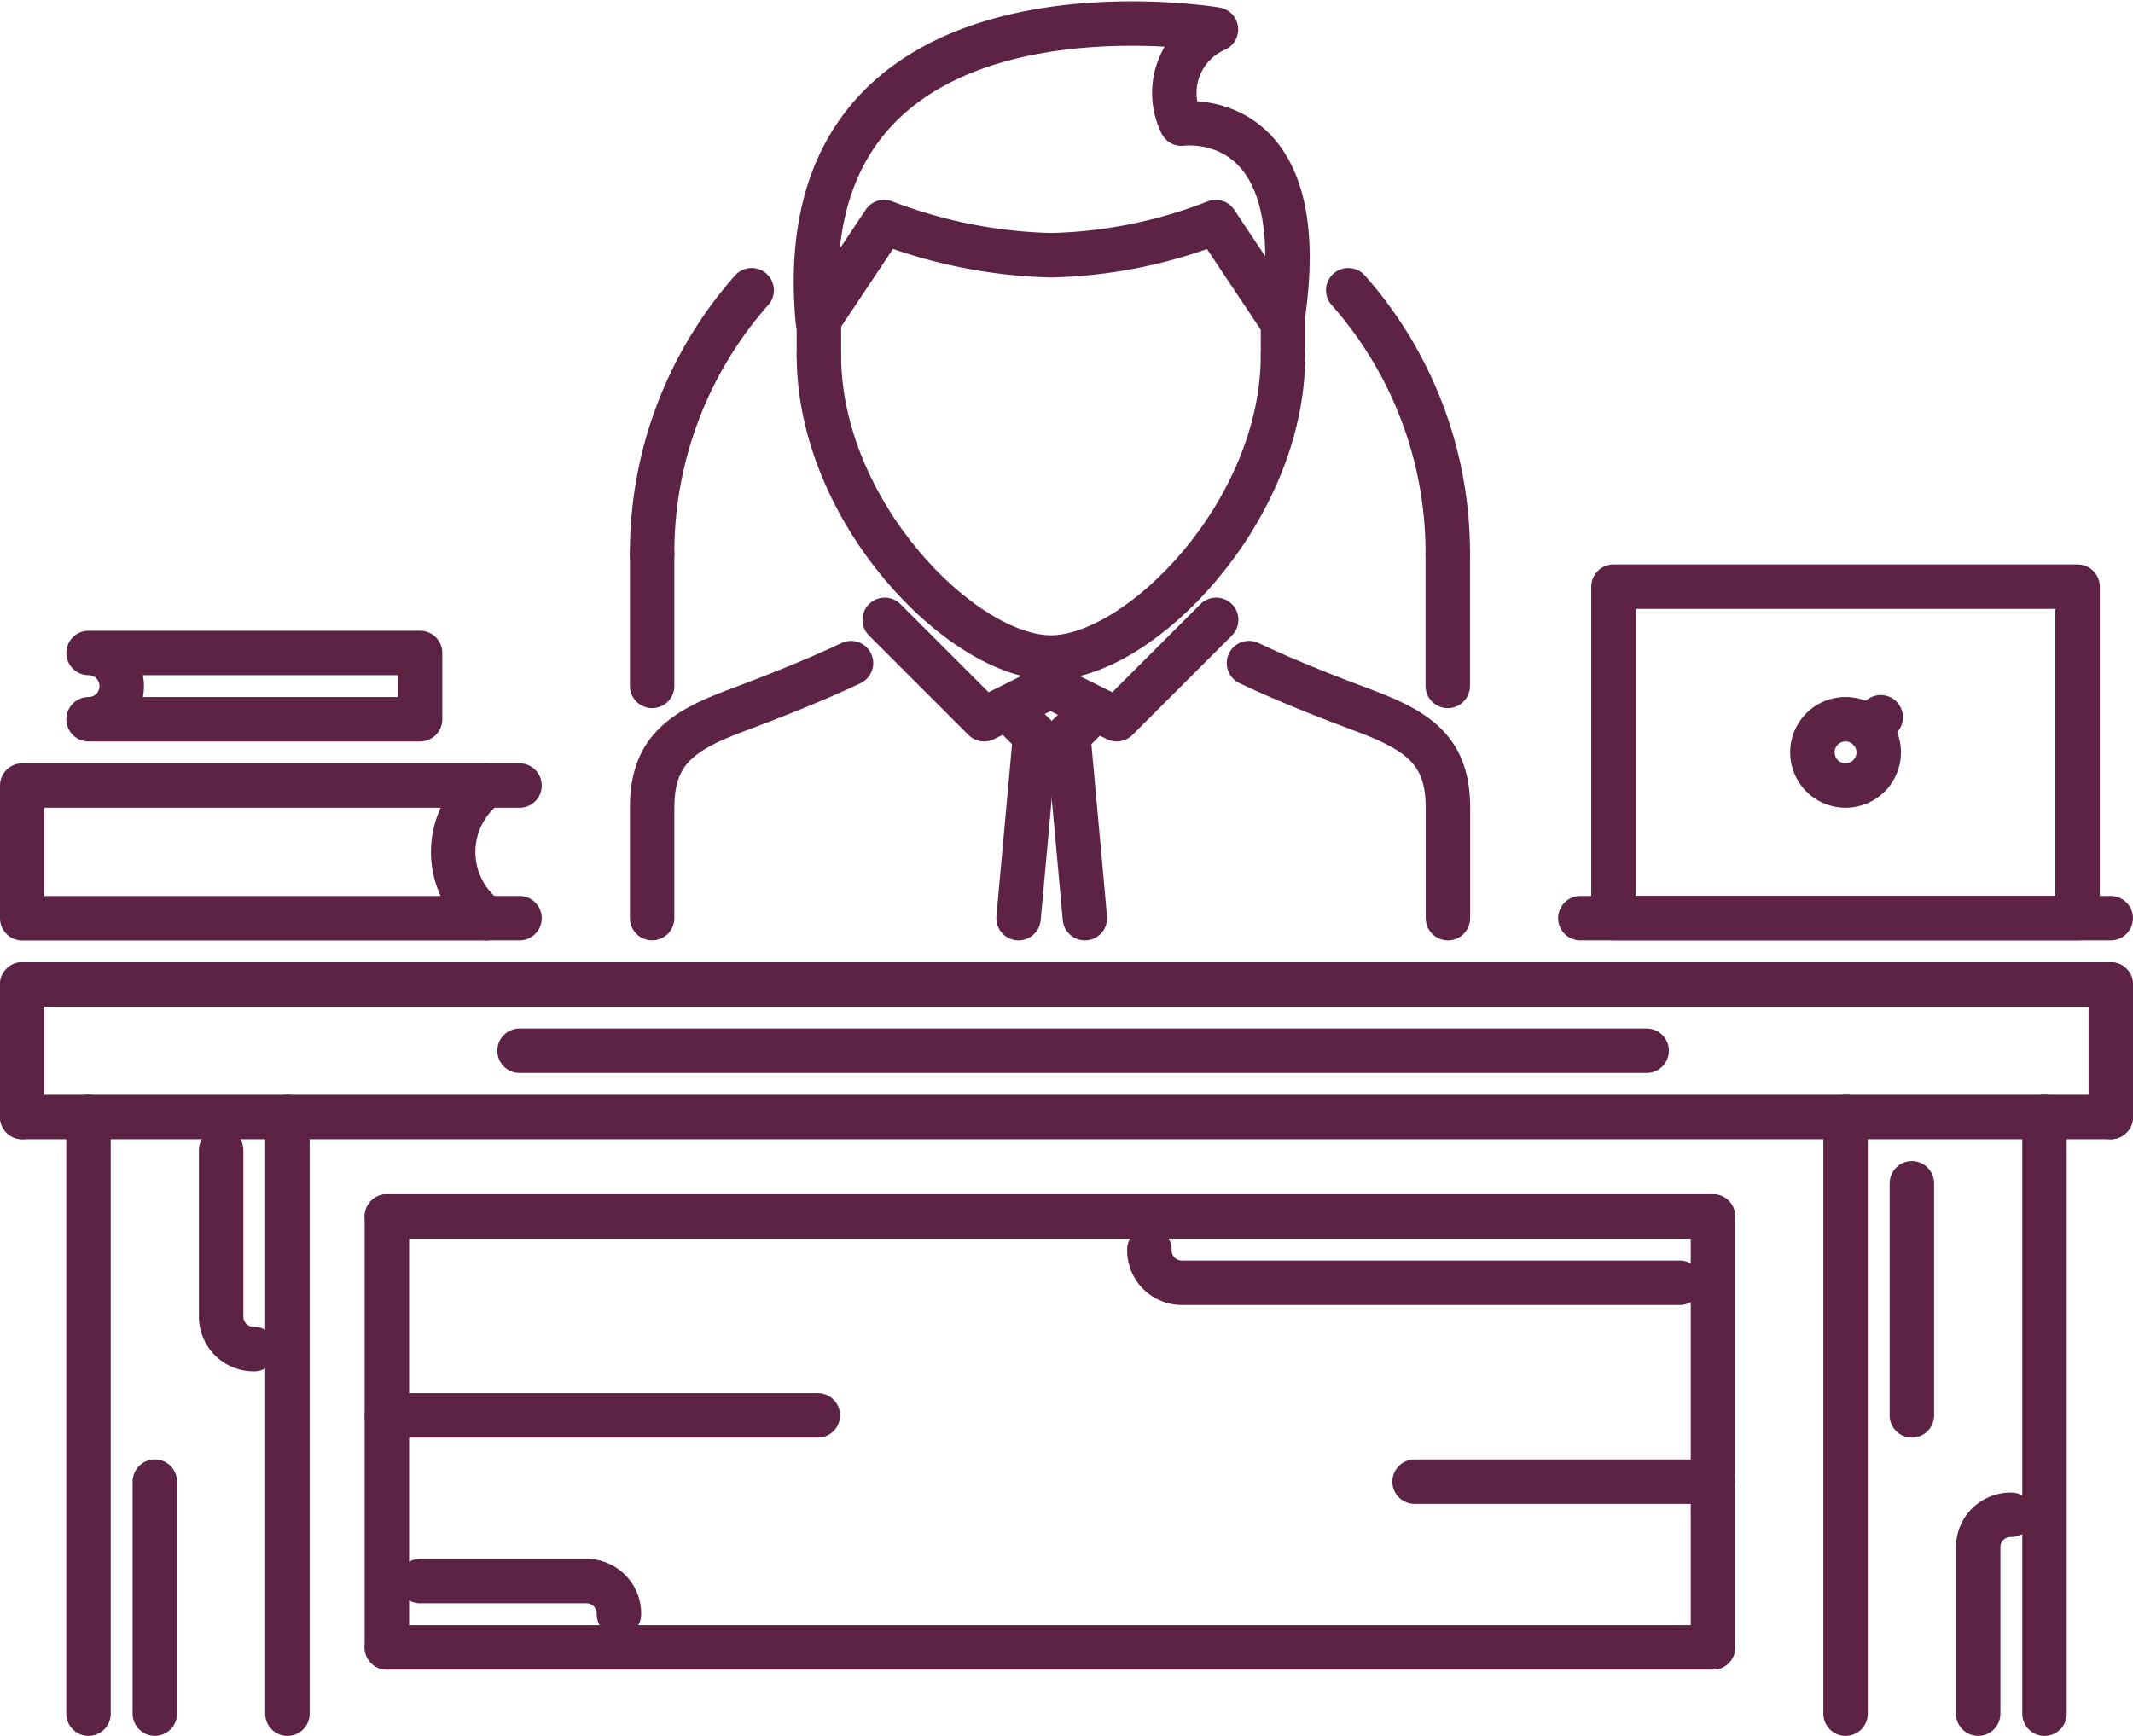 <?xml version="1.0" encoding="UTF-8"?> <svg xmlns="http://www.w3.org/2000/svg" width="48" height="39.07" viewBox="0 0 48 39.07"><g id="_24_boss_director_table_business_job_work_office" data-name="24 boss, director, table, business, job, work, office" transform="translate(-779.92 -613.594)"><g id="Group_112" data-name="Group 112" transform="translate(794.595 614.124)"><g id="Group_111" data-name="Group 111" transform="translate(0 14.394)"><path id="Path_350" data-name="Path 350" d="M799.42,639.159v-2.486c0-1.244.621-1.712,1.865-2.177.61-.228,1.7-.643,2.611-1.076" transform="translate(-799.42 -633.419)" fill="none" stroke="#5d2345" stroke-linecap="round" stroke-linejoin="round" stroke-width="1"></path><path id="Path_351" data-name="Path 351" d="M821.9,639.159v-2.486c0-1.244-.621-1.712-1.865-2.177-.609-.228-1.706-.644-2.613-1.078" transform="translate(-803.991 -633.418)" fill="none" stroke="#5d2345" stroke-linecap="round" stroke-linejoin="round" stroke-width="1"></path></g><path id="Path_352" data-name="Path 352" d="M814.894,624.128c0,3.542-3.235,6.805-5.222,6.805s-5.222-3.263-5.222-6.805" transform="translate(-800.697 -616.665)" fill="none" stroke="#5d2345" stroke-linecap="round" stroke-linejoin="round" stroke-width="1"></path><path id="Path_353" data-name="Path 353" d="M812.588,616.377a1.56,1.56,0,0,1,.775-2.121s-9.727-1.632-8.958,6.574l1.492-2.238a11.223,11.223,0,0,0,3.753.746,10.8,10.8,0,0,0,3.708-.746l1.492,2.238C815.611,615.949,812.588,616.377,812.588,616.377Z" transform="translate(-800.675 -614.124)" fill="none" stroke="#5d2345" stroke-linecap="round" stroke-linejoin="round" stroke-width="1"></path><line id="Line_174" data-name="Line 174" y1="0.757" transform="translate(14.197 6.706)" fill="none" stroke="#5d2345" stroke-linecap="round" stroke-linejoin="round" stroke-width="1"></line><line id="Line_175" data-name="Line 175" y1="0.757" transform="translate(3.753 6.706)" fill="none" stroke="#5d2345" stroke-linecap="round" stroke-linejoin="round" stroke-width="1"></line><path id="Path_354" data-name="Path 354" d="M806.436,632.113l2.238,2.238,1.5-.746" transform="translate(-801.202 -618.693)" fill="none" stroke="#5d2345" stroke-linecap="round" stroke-linejoin="round" stroke-width="1"></path><path id="Path_355" data-name="Path 355" d="M815.161,632.113l-2.238,2.238-1.5-.746" transform="translate(-802.468 -618.693)" fill="none" stroke="#5d2345" stroke-linecap="round" stroke-linejoin="round" stroke-width="1"></path><line id="Line_176" data-name="Line 176" x2="0.746" y2="0.746" transform="translate(8.246 15.659)" fill="none" stroke="#5d2345" stroke-linecap="round" stroke-linejoin="round" stroke-width="1"></line><line id="Line_177" data-name="Line 177" y1="0.746" x2="0.746" transform="translate(8.993 15.659)" fill="none" stroke="#5d2345" stroke-linecap="round" stroke-linejoin="round" stroke-width="1"></line><line id="Line_178" data-name="Line 178" x1="0.373" y2="4.103" transform="translate(8.246 16.032)" fill="none" stroke="#5d2345" stroke-linecap="round" stroke-linejoin="round" stroke-width="1"></line><line id="Line_179" data-name="Line 179" x2="0.373" y2="4.103" transform="translate(9.366 16.032)" fill="none" stroke="#5d2345" stroke-linecap="round" stroke-linejoin="round" stroke-width="1"></line></g><line id="Line_180" data-name="Line 180" x2="47" transform="translate(780.42 635.751)" fill="none" stroke="#5d2345" stroke-linecap="round" stroke-linejoin="round" stroke-width="1"></line><line id="Line_181" data-name="Line 181" y2="2.984" transform="translate(780.42 635.751)" fill="none" stroke="#5d2345" stroke-linecap="round" stroke-linejoin="round" stroke-width="1"></line><line id="Line_182" data-name="Line 182" x2="47" transform="translate(780.42 638.735)" fill="none" stroke="#5d2345" stroke-linecap="round" stroke-linejoin="round" stroke-width="1"></line><line id="Line_183" data-name="Line 183" y2="2.984" transform="translate(827.42 635.751)" fill="none" stroke="#5d2345" stroke-linecap="round" stroke-linejoin="round" stroke-width="1"></line><line id="Line_184" data-name="Line 184" y2="13.429" transform="translate(821.452 638.735)" fill="none" stroke="#5d2345" stroke-linecap="round" stroke-linejoin="round" stroke-width="1"></line><line id="Line_185" data-name="Line 185" y2="13.429" transform="translate(825.928 638.735)" fill="none" stroke="#5d2345" stroke-linecap="round" stroke-linejoin="round" stroke-width="1"></line><line id="Line_186" data-name="Line 186" y2="13.429" transform="translate(781.912 638.735)" fill="none" stroke="#5d2345" stroke-linecap="round" stroke-linejoin="round" stroke-width="1"></line><line id="Line_187" data-name="Line 187" y2="13.429" transform="translate(786.388 638.735)" fill="none" stroke="#5d2345" stroke-linecap="round" stroke-linejoin="round" stroke-width="1"></line><line id="Line_188" data-name="Line 188" x1="29.841" transform="translate(788.626 640.973)" fill="none" stroke="#5d2345" stroke-linecap="round" stroke-linejoin="round" stroke-width="1"></line><line id="Line_189" data-name="Line 189" x1="29.841" transform="translate(788.626 650.671)" fill="none" stroke="#5d2345" stroke-linecap="round" stroke-linejoin="round" stroke-width="1"></line><line id="Line_190" data-name="Line 190" y2="9.698" transform="translate(788.626 640.973)" fill="none" stroke="#5d2345" stroke-linecap="round" stroke-linejoin="round" stroke-width="1"></line><line id="Line_191" data-name="Line 191" y2="9.698" transform="translate(818.468 640.973)" fill="none" stroke="#5d2345" stroke-linecap="round" stroke-linejoin="round" stroke-width="1"></line><line id="Line_192" data-name="Line 192" y1="5.222" transform="translate(783.404 646.941)" fill="none" stroke="#5d2345" stroke-linecap="round" stroke-linejoin="round" stroke-width="1"></line><path id="Path_356" data-name="Path 356" d="M786.42,648.113v3.73a.731.731,0,0,0,.746.746" transform="translate(-1.524 -8.632)" fill="none" stroke="#5d2345" stroke-linecap="round" stroke-linejoin="round" stroke-width="1"></path><path id="Path_357" data-name="Path 357" d="M839.42,663.589v-3.73a.731.731,0,0,1,.746-.746" transform="translate(-14.984 -11.426)" fill="none" stroke="#5d2345" stroke-linecap="round" stroke-linejoin="round" stroke-width="1"></path><path id="Path_358" data-name="Path 358" d="M792.42,661.113h3.73a.731.731,0,0,1,.746.746" transform="translate(-3.048 -11.934)" fill="none" stroke="#5d2345" stroke-linecap="round" stroke-linejoin="round" stroke-width="1"></path><path id="Path_359" data-name="Path 359" d="M826.356,651.859h-11.19a.731.731,0,0,1-.746-.746" transform="translate(-8.635 -9.394)" fill="none" stroke="#5d2345" stroke-linecap="round" stroke-linejoin="round" stroke-width="1"></path><line id="Line_193" data-name="Line 193" y2="5.222" transform="translate(822.944 640.227)" fill="none" stroke="#5d2345" stroke-linecap="round" stroke-linejoin="round" stroke-width="1"></line><line id="Line_194" data-name="Line 194" x2="9.698" transform="translate(788.626 645.449)" fill="none" stroke="#5d2345" stroke-linecap="round" stroke-linejoin="round" stroke-width="1"></line><line id="Line_195" data-name="Line 195" x1="6.714" transform="translate(811.753 646.941)" fill="none" stroke="#5d2345" stroke-linecap="round" stroke-linejoin="round" stroke-width="1"></line><g id="Group_113" data-name="Group 113" transform="translate(810.26 620.126)"><line id="Line_196" data-name="Line 196" y1="2.98" transform="translate(2.24 5.926)" fill="none" stroke="#5d2345" stroke-linecap="round" stroke-linejoin="round" stroke-width="1"></line><path id="Path_360" data-name="Path 360" d="M820.418,622.17a8.916,8.916,0,0,1,2.24,5.926" transform="translate(-820.418 -622.17)" fill="none" stroke="#5d2345" stroke-linecap="round" stroke-linejoin="round" stroke-width="1"></path></g><g id="Group_114" data-name="Group 114" transform="translate(794.595 620.126)"><line id="Line_197" data-name="Line 197" y1="2.98" transform="translate(0 5.926)" fill="none" stroke="#5d2345" stroke-linecap="round" stroke-linejoin="round" stroke-width="1"></line><path id="Path_361" data-name="Path 361" d="M801.66,622.17a8.916,8.916,0,0,0-2.24,5.926" transform="translate(-799.42 -622.17)" fill="none" stroke="#5d2345" stroke-linecap="round" stroke-linejoin="round" stroke-width="1"></path></g><path id="Path_362" data-name="Path 362" d="M790.864,637.113H780.42V640.1h10.444a1.865,1.865,0,0,1,0-2.984Z" transform="translate(0 -5.839)" fill="none" stroke="#5d2345" stroke-linecap="round" stroke-linejoin="round" stroke-width="1"></path><line id="Line_198" data-name="Line 198" x2="0.746" transform="translate(790.865 631.274)" fill="none" stroke="#5d2345" stroke-linecap="round" stroke-linejoin="round" stroke-width="1"></line><line id="Line_199" data-name="Line 199" x2="0.746" transform="translate(790.865 634.259)" fill="none" stroke="#5d2345" stroke-linecap="round" stroke-linejoin="round" stroke-width="1"></line><path id="Path_363" data-name="Path 363" d="M782.421,634.605h7.46v-1.492h-7.46a.746.746,0,0,1,0,1.492Z" transform="translate(-0.508 -4.823)" fill="none" stroke="#5d2345" stroke-linecap="round" stroke-linejoin="round" stroke-width="1"></path><rect id="Rectangle_31" data-name="Rectangle 31" width="10.444" height="7.46" transform="translate(816.229 626.798)" fill="none" stroke="#5d2345" stroke-linecap="round" stroke-linejoin="round" stroke-width="1"></rect><line id="Line_200" data-name="Line 200" x2="11.936" transform="translate(815.483 634.259)" fill="none" stroke="#5d2345" stroke-linecap="round" stroke-linejoin="round" stroke-width="1"></line><path id="Path_364" data-name="Path 364" d="M835.693,636.386a.746.746,0,1,1,0-1.055A.745.745,0,0,1,835.693,636.386Z" transform="translate(-13.714 -5.331)" fill="none" stroke="#5d2345" stroke-linecap="round" stroke-linejoin="round" stroke-width="1"></path><line id="Line_201" data-name="Line 201" y1="0.264" x2="0.264" transform="translate(821.979 629.737)" fill="none" stroke="#5d2345" stroke-linecap="round" stroke-linejoin="round" stroke-width="1"></line><line id="Line_202" data-name="Line 202" x2="25.365" transform="translate(791.611 637.243)" fill="none" stroke="#5d2345" stroke-linecap="round" stroke-linejoin="round" stroke-width="1"></line></g></svg> 